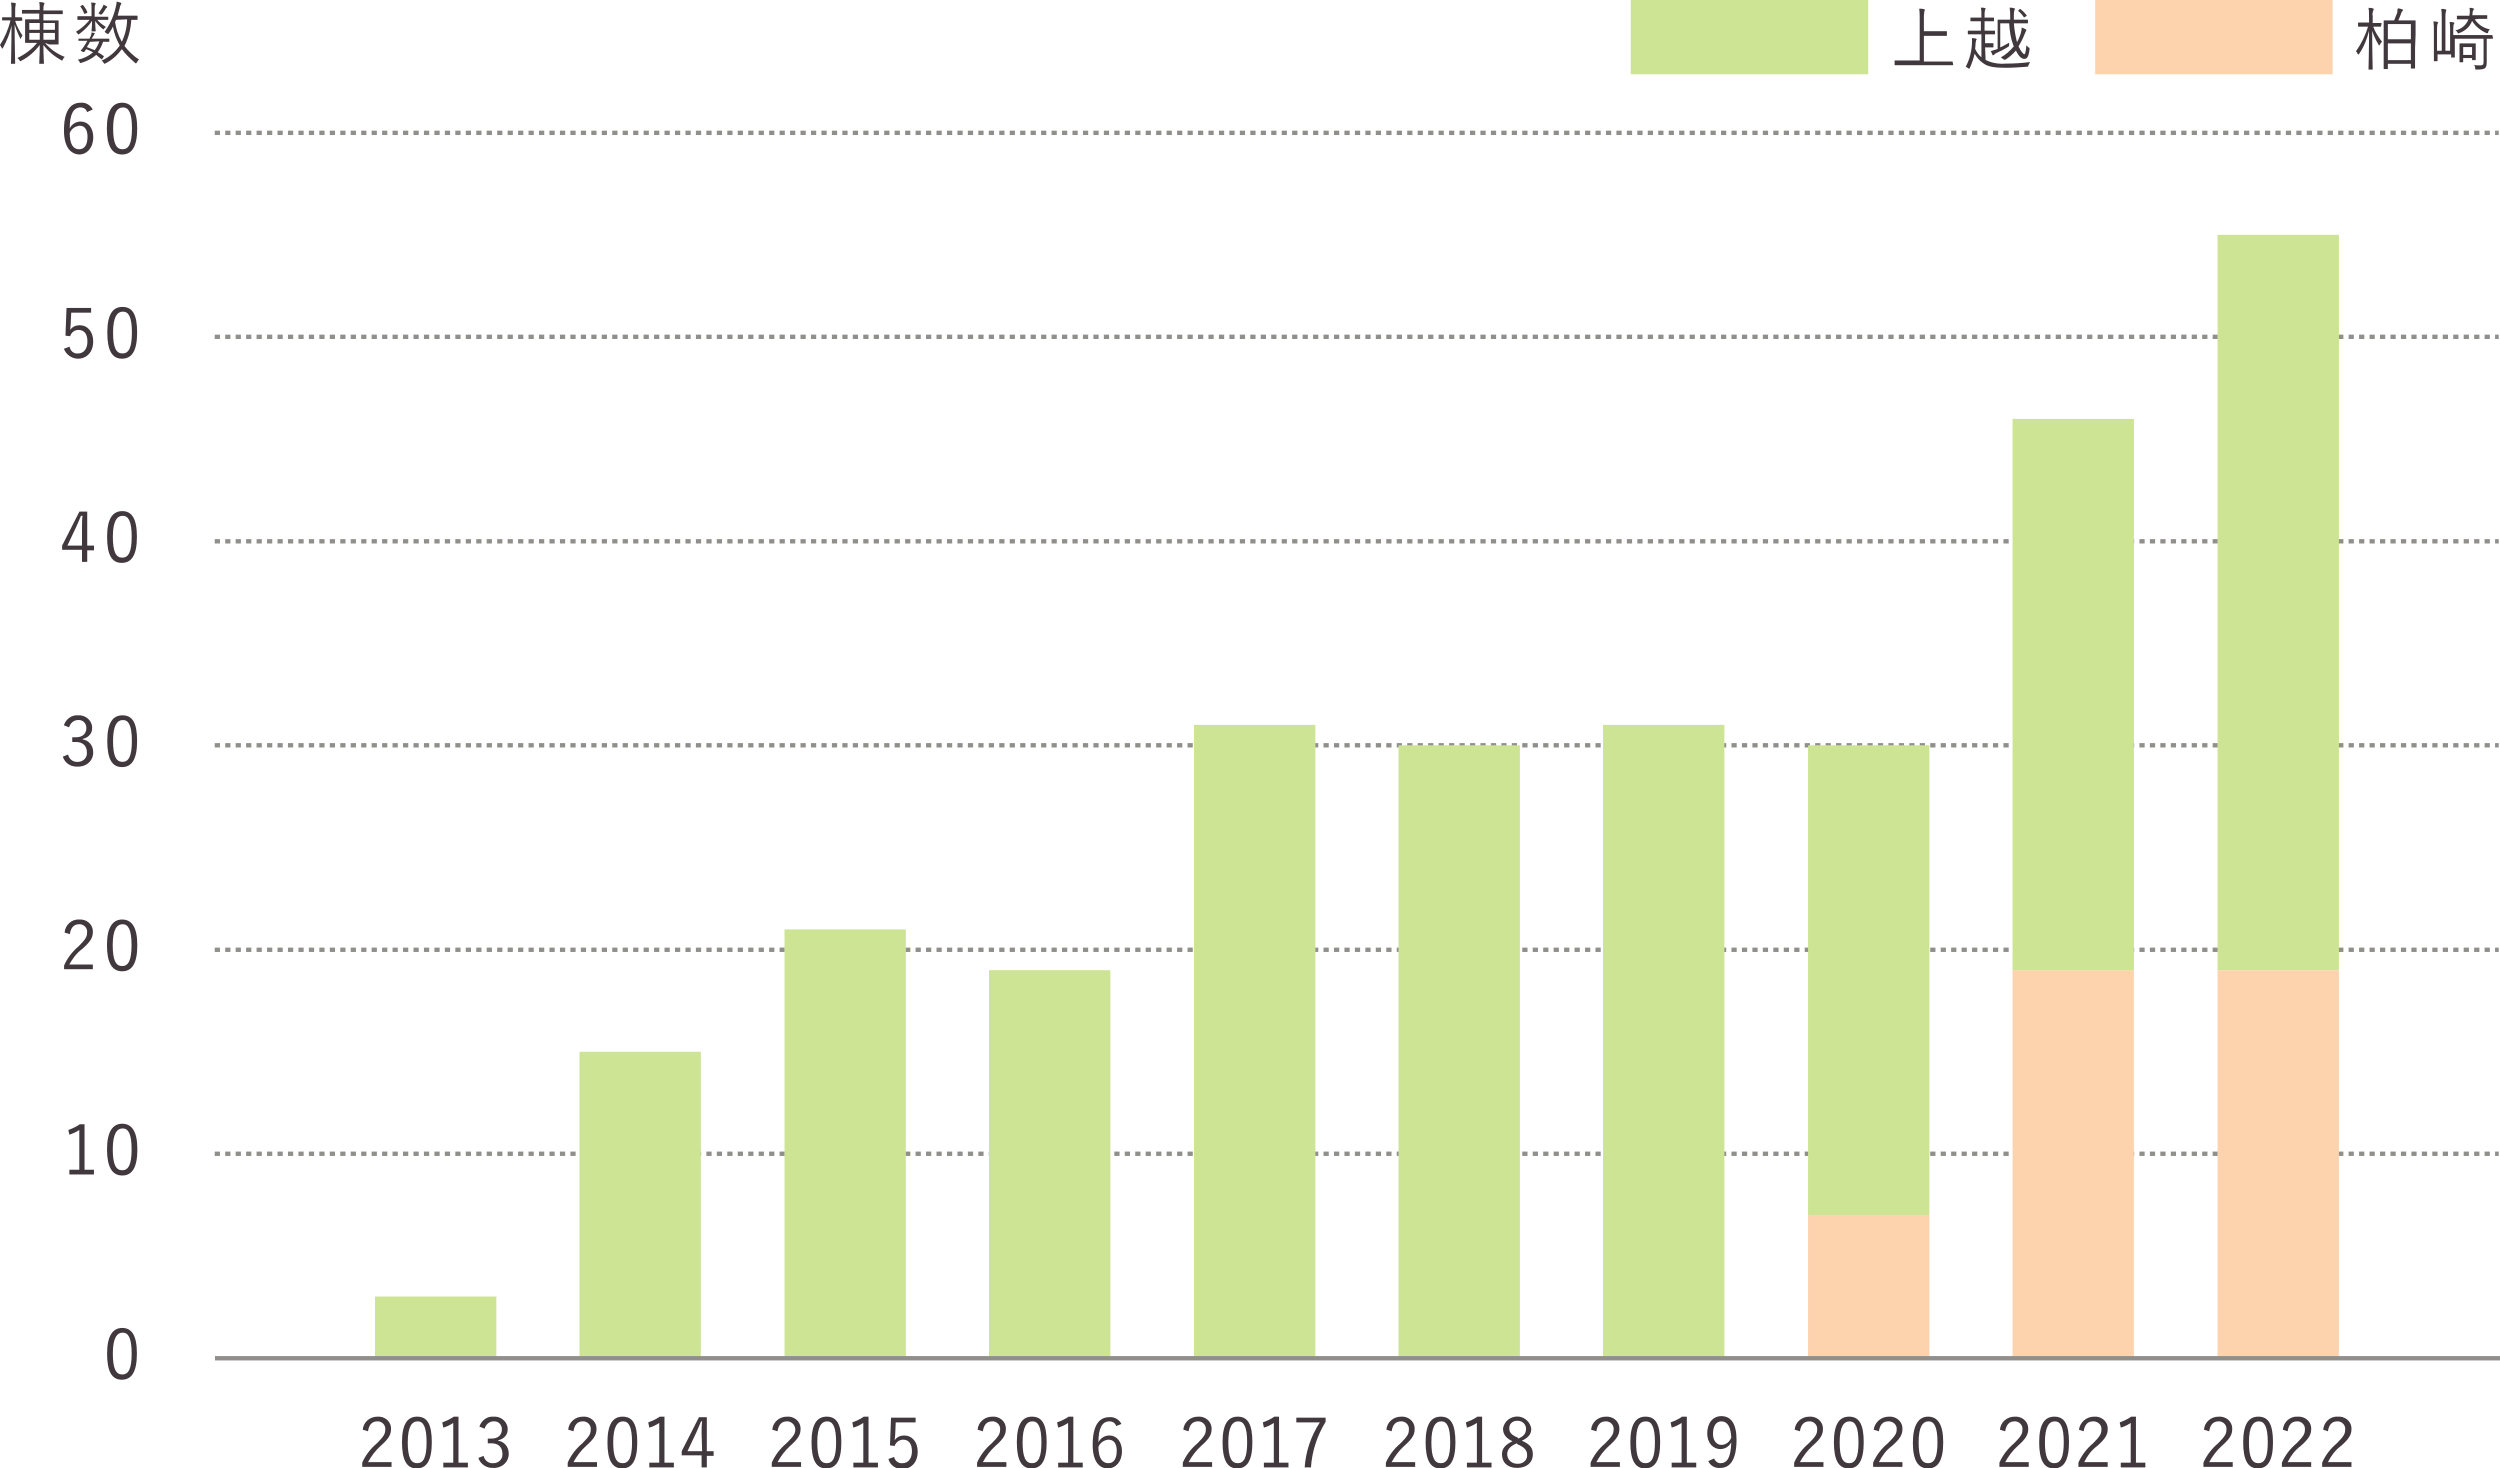 <?xml version="1.0" encoding="utf-8"?>
<!-- Generator: Adobe Illustrator 26.2.1, SVG Export Plug-In . SVG Version: 6.00 Build 0)  -->
<!DOCTYPE svg PUBLIC "-//W3C//DTD SVG 1.1//EN" "http://www.w3.org/Graphics/SVG/1.1/DTD/svg11.dtd">
<svg version="1.1" id="レイヤー_1" xmlns="http://www.w3.org/2000/svg" xmlns:xlink="http://www.w3.org/1999/xlink" x="0px"
	 y="0px" width="478px" height="280.7px" viewBox="0 0 478 280.7" style="enable-background:new 0 0 478 280.7;"
	 xml:space="preserve">
<g id="アートワーク_62" transform="translate(239 140.339)">
	<g id="グループ_286242" transform="translate(-239 -140.339)">
		<g id="グループ_286221" transform="translate(450.46 1.503)">
			<path id="パス_582024" style="fill:#41383D;" d="M4.8,3.5c0,0.1,0,0.1-0.1,0.1c-0.1,0-0.4,0-1.4,0c0.4,1.1,1,2,1.7,2.9
				C4.8,6.6,4.7,6.8,4.6,7C4.5,7.1,4.5,7.2,4.4,7.2S4.4,7.1,4.3,7C3.8,6.2,3.4,5.3,3.1,4.4c0,4,0.1,7.1,0.1,7.3c0,0.1,0,0.1-0.1,0.1
				H2.5c-0.1,0-0.1,0-0.1-0.1c0-0.2,0.1-3.4,0.1-7.3C2.1,6,1.5,7.5,0.6,8.8C0.6,8.9,0.5,8.9,0.5,8.9S0.4,8.9,0.3,8.8
				C0.3,8.6,0.1,8.4,0,8.3c1-1.4,1.8-3,2.3-4.7H2c-1.1,0-1.4,0-1.5,0s-0.1,0-0.1-0.1V2.9c0-0.1,0-0.1,0.1-0.1s0.4,0,1.5,0h0.5V1.6
				c0-0.5,0-1.1-0.1-1.6c0.3,0,0.6,0,0.8,0.1c0.1,0,0.2,0.1,0.2,0.1c0,0.1,0,0.2-0.1,0.3C3.2,0.8,3.1,1.2,3.2,1.6v1.3h0.1
				c1,0,1.4,0,1.5,0c0.1,0,0.1,0,0.1,0.1L4.8,3.5z M11.3,7.7c0,3.2,0,3.7,0,3.8s0,0.1-0.1,0.1h-0.6c-0.1,0-0.1,0-0.1-0.1v-0.8H6.1
				v0.9c0,0.1,0,0.1-0.1,0.1H5.4c-0.1,0-0.1,0-0.1-0.1c0-0.1,0-0.6,0-3.8V5.4c0-2.3,0-2.8,0-2.9s0-0.1,0.1-0.1s0.5,0,1.7,0h0.2
				c0.2-0.5,0.4-1,0.6-1.5C7.9,0.6,7.9,0.4,8,0.1c0.3,0,0.6,0.1,0.9,0.2C8.9,0.3,9,0.4,9,0.4c0,0.1-0.1,0.2-0.1,0.2
				C8.8,0.7,8.7,0.8,8.7,0.9C8.5,1.4,8.3,2,8.1,2.4h1.5c1.2,0,1.6,0,1.7,0s0.1,0,0.1,0.1s0,0.6,0,2.6L11.3,7.7z M10.5,3.1H6.1v2.9
				h4.4V3.1z M10.5,6.8H6.1v3.2h4.4V6.8z"/>
			<path id="パス_582025" style="fill:#41383D;" d="M26.2,5.8c0,0.1,0,0.1-0.1,0.1c-0.1,0-0.4,0-1.1,0v3c0,0.6,0,1.2,0,1.5
				c0,0.6-0.1,0.9-0.3,1.1s-0.6,0.3-1.6,0.3c-0.3,0-0.3,0-0.3-0.3c0-0.2-0.1-0.4-0.2-0.6c0.3,0.1,0.7,0.1,1.1,0.1
				c0.5,0,0.7-0.1,0.7-0.6V5.9h-5.5v1.7c0,1.2,0,1.8,0,1.8c0,0.1,0,0.1-0.1,0.1h-0.5c-0.1,0-0.1,0-0.1-0.1V8.9h-2.6v1.2
				c0,0.1,0,0.1-0.1,0.1h-0.5c-0.1,0-0.1,0-0.1-0.1c0-0.1,0-0.7,0-2V4.4c0-0.6,0-1.2-0.1-1.8c0.2,0,0.6,0,0.8,0.1
				c0.1,0,0.1,0.1,0.1,0.1c0,0.1,0,0.2-0.1,0.2c-0.1,0.4-0.1,0.8-0.1,1.3v3.9h0.9V2c0-0.6,0-1.2-0.1-1.8c0.3,0,0.6,0,0.8,0.1
				c0.1,0,0.2,0.1,0.2,0.1s-0.1,0.2-0.1,0.3c-0.1,0.4-0.1,0.8-0.1,1.3v6.2H18V4.4c0-0.6,0-1.2-0.1-1.7c0.3,0,0.5,0,0.8,0.1
				c0.1,0,0.1,0,0.1,0.1c0,0.1,0,0.2-0.1,0.2c-0.1,0.4-0.1,0.9-0.1,1.3v0.8h5.6c1.3,0,1.7,0,1.8,0c0.1,0,0.1,0,0.1,0.1L26.2,5.8z
				 M22.7,2.2c0.7,1,1.7,1.7,2.9,1.9c-0.1,0.1-0.3,0.3-0.3,0.5c-0.1,0.3-0.1,0.3-0.4,0.2c-1.1-0.5-2.1-1.3-2.7-2.3
				c-0.4,1.1-1.3,1.9-2.4,2.3c-0.1,0-0.1,0.1-0.2,0.1c-0.1,0-0.1-0.1-0.2-0.2c-0.1-0.2-0.2-0.3-0.4-0.4c1.1-0.2,2.1-1,2.5-2.1h-0.5
				c-1.2,0-1.6,0-1.6,0c-0.1,0-0.1,0-0.1-0.1V1.6c0-0.1,0-0.1,0.1-0.1c0.1,0,0.4,0,1.6,0h0.7l0-0.2c0.1-0.4,0.1-0.9,0-1.3
				c0.3,0,0.5,0,0.7,0.1c0.1,0,0.2,0.1,0.2,0.1c0,0.1,0,0.1-0.1,0.1c-0.1,0.2-0.2,0.4-0.2,0.6c0,0.2,0,0.4-0.1,0.5h1.2
				c1.2,0,1.6,0,1.6,0c0.1,0,0.1,0,0.1,0.1v0.5c0,0.1,0,0.1-0.1,0.1c-0.1,0-0.5,0-1.6,0L22.7,2.2z M22.9,8.4c0,1.3,0,1.5,0,1.5
				s0,0.1-0.1,0.1h-0.5c-0.1,0-0.1,0-0.1-0.1V9.6h-1.7v0.7c0,0.1,0,0.1-0.1,0.1h-0.5c-0.1,0-0.1,0-0.1-0.1s0-0.3,0-1.7V7.9
				c0-0.6,0-0.9,0-1s0-0.1,0.1-0.1c0.1,0,0.3,0,1,0h0.9c0.7,0,1,0,1,0c0.1,0,0.1,0,0.1,0.1c0,0.1,0,0.3,0,0.8L22.9,8.4z M22.2,7.5
				h-1.7V9h1.7L22.2,7.5z"/>
		</g>
		<rect id="長方形_38348" x="400.6" style="fill:#FDD3AE;" width="45.4" height="14.2"/>
		<g id="グループ_286222" transform="translate(362.248 1.463)">
			<path id="パス_582026" style="fill:#41383D;" d="M11.2,10.9c0,0.1,0,0.1-0.1,0.1c-0.1,0-0.5,0-1.7,0H1.8c-1.2,0-1.7,0-1.7,0
				C0,11,0,11,0,10.9v-0.7c0-0.1,0-0.1,0.1-0.1c0.1,0,0.5,0,1.7,0h3v-8c0-0.6,0-1.3-0.1-1.9c0.3,0,0.7,0,0.9,0.1
				c0.1,0,0.2,0.1,0.2,0.1c0,0.1,0,0.2-0.1,0.2C5.6,1.2,5.6,1.6,5.6,2v2.5h2.6c1.2,0,1.7,0,1.7,0c0.1,0,0.1,0,0.1,0.1v0.7
				c0,0.1,0,0.1-0.1,0.1c-0.1,0-0.5,0-1.7,0H5.6v4.9h3.7c1.2,0,1.7,0,1.7,0c0.1,0,0.1,0,0.1,0.1L11.2,10.9z"/>
			<path id="パス_582027" style="fill:#41383D;" d="M17.4,10c1.2,0.6,2.5,0.8,3.8,0.7c1.6,0,3.2-0.1,4.7-0.3c-0.1,0.2-0.2,0.4-0.3,0.6
				c-0.1,0.3-0.1,0.3-0.3,0.3c-1.4,0.1-2.7,0.2-4.1,0.2c-2.1,0-3.4-0.2-4.3-0.9c-0.7-0.5-1.2-1.1-1.6-1.8c-0.2,0.9-0.5,1.8-0.9,2.7
				c-0.1,0.1-0.1,0.2-0.1,0.2s-0.1,0-0.2-0.1c-0.1-0.1-0.3-0.2-0.5-0.3c0.8-1.5,1.2-3.2,1.2-4.9c0-0.2,0-0.4,0-0.6
				c0.2,0,0.5,0.1,0.7,0.1C15.7,6,15.7,6,15.7,6c0,0.1,0,0.1-0.1,0.2c0,0.1-0.1,0.3-0.1,0.5c0,0.4-0.1,0.8-0.1,1.2
				c0.3,0.6,0.7,1.2,1.2,1.6V5.1h-1c-1.1,0-1.5,0-1.5,0S14,5.1,14,5V4.5c0-0.1,0-0.1,0.1-0.1s0.4,0,1.5,0h0.9V2.6H16
				c-1,0-1.3,0-1.4,0c-0.1,0-0.1,0-0.1-0.1V2c0-0.1,0-0.1,0.1-0.1c0.1,0,0.4,0,1.4,0h0.6V1.6c0-0.5,0-1.1-0.1-1.6
				c0.3,0,0.6,0,0.8,0.1c0.1,0,0.1,0,0.1,0.1c0,0.1,0,0.1-0.1,0.2c-0.1,0.4-0.1,0.8-0.1,1.2v0.3h0.3c1,0,1.3,0,1.4,0
				c0.1,0,0.1,0,0.1,0.1v0.5c0,0.1,0,0.1-0.1,0.1c-0.1,0-0.4,0-1.4,0h-0.3v1.8h0.4c1.1,0,1.5,0,1.5,0c0.1,0,0.1,0,0.1,0.1V5
				c0,0.1,0,0.1-0.1,0.1c-0.1,0-0.4,0-1.5,0h-0.3v1.7h0.8c0.5,0,0.7,0,0.7,0c0.1,0,0.1,0,0.1,0.1v0.6c0,0.1,0,0.1-0.1,0.1
				c-0.1,0-0.2,0-0.7,0h-0.8L17.4,10z M22.8,3c0.1,1.2,0.3,2.4,0.6,3.6c0.3-0.5,0.5-1,0.7-1.6c0.1-0.4,0.2-0.8,0.2-1.2
				C24.6,3.9,24.8,4,25,4.1c0.1,0.1,0.2,0.1,0.2,0.2c0,0.1-0.1,0.1-0.1,0.2c-0.1,0.2-0.2,0.5-0.3,0.7c-0.3,0.8-0.7,1.5-1.1,2.2
				c0.4,0.9,0.9,1.5,1.1,1.5c0.2,0,0.3-0.6,0.4-1.7c0.1,0.1,0.3,0.3,0.4,0.4c0.2,0.1,0.2,0.1,0.2,0.4c-0.2,1.5-0.5,1.8-1,1.8
				c-0.5,0-1.1-0.5-1.6-1.6c-0.6,0.7-1.3,1.3-2.1,1.8C21,9.9,21,9.9,20.9,9.9s-0.1,0-0.2-0.1c-0.1-0.1-0.2-0.2-0.4-0.3
				c1-0.5,1.8-1.3,2.5-2.1l-0.1-0.2c-0.5-1.3-0.7-2.7-0.8-4.2h-1.7v4.6c0.5-0.2,1.1-0.6,1.7-0.9c0,0.1,0,0.3,0,0.4
				c0,0.2,0,0.3-0.2,0.4c-0.8,0.5-1.6,0.9-2.5,1.3C19.3,8.8,19.2,8.9,19,9c-0.1,0.1-0.1,0.1-0.2,0.1s-0.1,0-0.1-0.1
				c-0.1-0.2-0.2-0.5-0.3-0.7c0.3-0.1,0.7-0.2,1-0.3c0.1,0,0.2-0.1,0.3-0.1v-4c0-1,0-1.4,0-1.5c0-0.1,0-0.1,0.1-0.1s0.5,0,1.6,0h0.7
				V1.6c0-0.5,0-1-0.1-1.6c0.3,0,0.5,0,0.8,0.1c0.1,0,0.2,0.1,0.2,0.1c0,0.1,0,0.2-0.1,0.3c-0.1,0.4-0.1,0.8-0.1,1.2v0.6h1
				c1.2,0,1.5,0,1.6,0c0.1,0,0.1,0,0.1,0.1v0.5c0,0.1,0,0.1-0.1,0.1c-0.1,0-0.4,0-1.6,0L22.8,3z M23.9,0.3c0.1-0.1,0.1-0.1,0.2,0
				c0.4,0.3,0.8,0.7,1.1,1.1c0.1,0.1,0.1,0.1,0,0.2l-0.3,0.2c-0.1,0.1-0.1,0.1-0.2,0c-0.3-0.4-0.6-0.8-1-1.1c-0.1-0.1-0.1-0.1,0-0.2
				L23.9,0.3z"/>
		</g>
		<rect id="長方形_38349" x="311.8" style="fill:#CCE494;" width="45.4" height="14.2"/>
		<g id="グループ_286223" transform="translate(69.262 270.863)">
			<path id="パス_582028" style="fill:#41383D;" d="M0.1,2.5C0.2,1.1,1.4,0,2.9,0c1.3-0.1,2.5,0.8,2.6,2.1c0,0.1,0,0.2,0,0.3
				c0,1-0.4,1.8-2,3.2C2.5,6.5,1.7,7.6,1.1,8.7h4.5v0.9H0V8.8c0.6-1.4,1.6-2.7,2.8-3.7c1.3-1.3,1.6-1.8,1.6-2.6
				C4.5,1.7,3.9,1,3.1,0.9c-0.1,0-0.1,0-0.2,0c-1,0-1.6,0.6-1.8,1.9L0.1,2.5z"/>
			<path id="パス_582029" style="fill:#41383D;" d="M13.3,4.9c0,3.5-1,5-2.9,5S7.6,8.3,7.6,4.9S8.6,0,10.5,0S13.3,1.4,13.3,4.9z M8.7,4.9
				c0,2.9,0.6,4,1.8,4s1.8-1.1,1.8-4s-0.6-4-1.7-4S8.7,1.9,8.7,4.9L8.7,4.9z"/>
			<path id="パス_582030" style="fill:#41383D;" d="M18.4,8.8h1.8v0.9h-4.7V8.8h1.9V1.2c-0.6,0.4-1.2,0.7-1.9,0.9l-0.2-1
				c0.8-0.3,1.5-0.6,2.2-1.1h0.9L18.4,8.8z"/>
			<path id="パス_582031" style="fill:#41383D;" d="M22.4,1.9c0.4-1.2,1.5-2,2.7-1.9c1.3-0.1,2.5,0.8,2.7,2.1c0,0.1,0,0.1,0,0.2
				c0.1,1.1-0.7,2-1.8,2.2v0.1C27.2,4.8,28,5.8,28,7c0.1,1.5-1.1,2.7-2.6,2.8c-0.1,0-0.2,0-0.3,0c-1.3,0.1-2.5-0.7-2.9-1.9l1-0.4
				c0.2,0.9,1,1.5,1.9,1.4c0.9,0,1.7-0.7,1.7-1.6c0-0.1,0-0.2,0-0.2c0-1.2-0.7-2-2.1-2H24V4.2h0.7c1.3,0,2-0.7,2-1.8
				c0-0.8-0.6-1.5-1.4-1.5c-0.1,0-0.1,0-0.2,0c-0.8,0-1.5,0.6-1.7,1.4L22.4,1.9z"/>
		</g>
		<g id="グループ_286224" transform="translate(108.546 270.863)">
			<path id="パス_582032" style="fill:#41383D;" d="M0.1,2.5C0.2,1.1,1.4,0,2.9,0c1.3-0.1,2.5,0.8,2.6,2.1c0,0.1,0,0.2,0,0.3
				c0,1-0.4,1.8-2,3.2C2.5,6.5,1.7,7.6,1.1,8.7h4.5v0.9H0V8.8c0.6-1.4,1.6-2.7,2.8-3.7c1.3-1.3,1.6-1.8,1.6-2.6
				C4.5,1.7,3.9,1,3.1,0.9c-0.1,0-0.1,0-0.2,0c-1,0-1.6,0.6-1.8,1.9L0.1,2.5z"/>
			<path id="パス_582033" style="fill:#41383D;" d="M13.3,4.9c0,3.5-1,5-2.9,5S7.6,8.3,7.6,4.9S8.6,0,10.5,0S13.3,1.4,13.3,4.9z M8.7,4.9
				c0,2.9,0.6,4,1.8,4s1.8-1.1,1.8-4s-0.6-4-1.7-4S8.7,1.9,8.7,4.9z"/>
			<path id="パス_582034" style="fill:#41383D;" d="M18.5,8.8h1.8v0.9h-4.7V8.8h1.9V1.2c-0.6,0.4-1.2,0.7-1.9,0.9l-0.2-1
				c0.8-0.3,1.5-0.6,2.2-1.1h0.9L18.5,8.8z"/>
			<path id="パス_582035" style="fill:#41383D;" d="M26.6,6.6h1.3v0.9h-1.3v2.2h-1V7.4h-3.8V6.6l3.3-6.5h1.5V6.6z M25.6,3.2
				c0-0.8,0-1.5,0.1-2.3h-0.2c-0.3,0.7-0.6,1.4-0.9,2.1l-1.7,3.6h2.8L25.6,3.2z"/>
		</g>
		<g id="グループ_286225" transform="translate(147.564 270.863)">
			<path id="パス_582036" style="fill:#41383D;" d="M0.1,2.5C0.2,1.1,1.4,0,2.9,0c1.3-0.1,2.5,0.8,2.6,2.1c0,0.1,0,0.2,0,0.3
				c0,1-0.4,1.8-2,3.2C2.5,6.5,1.7,7.6,1.1,8.7h4.5v0.9H0V8.8c0.6-1.4,1.6-2.7,2.8-3.7c1.3-1.3,1.7-1.8,1.7-2.6
				C4.5,1.7,3.9,1,3.1,0.9c-0.1,0-0.1,0-0.2,0c-1,0-1.6,0.6-1.8,1.9L0.1,2.5z"/>
			<path id="パス_582037" style="fill:#41383D;" d="M13.3,4.9c0,3.5-1,5-2.9,5S7.6,8.3,7.6,4.9S8.6,0,10.5,0S13.3,1.4,13.3,4.9z M8.7,4.9
				c0,2.9,0.6,4,1.8,4s1.8-1.1,1.8-4s-0.6-4-1.7-4S8.7,1.9,8.7,4.9z"/>
			<path id="パス_582038" style="fill:#41383D;" d="M18.5,8.8h1.8v0.9h-4.7V8.8h1.9V1.2c-0.6,0.4-1.2,0.7-1.9,0.9l-0.2-1
				c0.8-0.3,1.5-0.6,2.2-1.1h0.9V8.8z"/>
			<path id="パス_582039" style="fill:#41383D;" d="M27.5,1.1h-3.8l-0.1,2.3c0,0.3-0.1,0.8-0.1,1.1c0.4-0.6,1.1-0.9,1.8-0.9
				c1.5,0,2.6,1.2,2.6,3.1c0,2.1-1.3,3.3-2.9,3.3c-1.2,0.1-2.4-0.7-2.7-1.9l1.1-0.4C23.5,8.4,24.2,9,25,8.9c1.1,0,1.8-0.9,1.8-2.3
				c0-1.4-0.6-2.2-1.7-2.2c-0.7,0-1.4,0.5-1.6,1.2l-0.9-0.1l0.2-5.3h4.7L27.5,1.1z"/>
		</g>
		<g id="グループ_286226" transform="translate(186.82 270.863)">
			<path id="パス_582040" style="fill:#41383D;" d="M0.1,2.5C0.2,1.1,1.4,0,2.9,0c1.3-0.1,2.5,0.8,2.6,2.1c0,0.1,0,0.2,0,0.3
				c0,1-0.4,1.8-2,3.2C2.5,6.5,1.7,7.6,1.1,8.7h4.5v0.9H0V8.8c0.6-1.4,1.6-2.7,2.8-3.7c1.3-1.3,1.6-1.8,1.6-2.6
				C4.5,1.7,3.9,1,3.1,0.9c-0.1,0-0.1,0-0.2,0c-1,0-1.6,0.6-1.8,1.9L0.1,2.5z"/>
			<path id="パス_582041" style="fill:#41383D;" d="M13.3,4.9c0,3.5-1,5-2.9,5S7.6,8.3,7.6,4.9S8.6,0,10.5,0S13.3,1.4,13.3,4.9z M8.7,4.9
				c0,2.9,0.6,4,1.8,4s1.8-1.1,1.8-4s-0.6-4-1.7-4S8.7,1.9,8.7,4.9z"/>
			<path id="パス_582042" style="fill:#41383D;" d="M18.4,8.8h1.8v0.9h-4.7V8.8h1.9V1.2c-0.6,0.4-1.2,0.7-1.9,0.9l-0.2-1
				c0.8-0.3,1.5-0.6,2.2-1.1h0.9L18.4,8.8z"/>
			<path id="パス_582043" style="fill:#41383D;" d="M26.6,1.8c-0.2-0.6-0.7-0.9-1.3-0.9c-1.4,0-2.1,1.3-2.1,4c0.4-0.8,1.2-1.3,2.1-1.3
				c1.4,0,2.4,1.2,2.4,3c0,2-1.2,3.3-2.7,3.3c-1.7,0-2.9-1.4-2.9-4.5c0-3.7,1.2-5.3,3.2-5.3c1-0.1,1.9,0.5,2.3,1.3L26.6,1.8z
				 M25.1,8.9c1,0,1.6-0.8,1.6-2.4c0-1.4-0.6-2.1-1.6-2.1c-0.9,0.1-1.6,0.6-1.9,1.4C23.2,8,24,8.9,25.1,8.9z"/>
		</g>
		<g id="グループ_286227" transform="translate(226.154 270.863)">
			<path id="パス_582044" style="fill:#41383D;" d="M0.1,2.5C0.2,1.1,1.4,0,2.9,0c1.3-0.1,2.5,0.8,2.6,2.1c0,0.1,0,0.2,0,0.3
				c0,1-0.4,1.8-2,3.2C2.5,6.5,1.7,7.6,1.1,8.7h4.5v0.9H0V8.8c0.6-1.4,1.6-2.7,2.8-3.7c1.3-1.3,1.6-1.8,1.6-2.6
				C4.5,1.7,3.9,1,3.1,0.9c-0.1,0-0.1,0-0.2,0c-1,0-1.6,0.6-1.8,1.9L0.1,2.5z"/>
			<path id="パス_582045" style="fill:#41383D;" d="M13.3,4.9c0,3.5-1,5-2.9,5S7.6,8.3,7.6,4.9S8.6,0,10.5,0S13.3,1.4,13.3,4.9z M8.7,4.9
				c0,2.9,0.6,4,1.8,4s1.8-1.1,1.8-4s-0.6-4-1.7-4S8.7,1.9,8.7,4.9z"/>
			<path id="パス_582046" style="fill:#41383D;" d="M18.4,8.8h1.8v0.9h-4.7V8.8h1.9V1.2c-0.6,0.4-1.2,0.7-1.9,0.9l-0.2-1
				c0.8-0.3,1.5-0.6,2.2-1.1h0.9L18.4,8.8z"/>
			<path id="パス_582047" style="fill:#41383D;" d="M27.3,1c-1.6,2.6-2.6,5.6-2.8,8.7h-1.2c0.2-3,1.2-6,2.9-8.6h-4.5V0.2h5.6L27.3,1z"/>
		</g>
		<g id="グループ_286228" transform="translate(264.979 270.863)">
			<path id="パス_582048" style="fill:#41383D;" d="M0.1,2.5C0.2,1.1,1.4,0,2.9,0c1.3-0.1,2.5,0.8,2.6,2.1c0,0.1,0,0.2,0,0.3
				c0,1-0.4,1.8-2,3.2C2.5,6.5,1.7,7.6,1.1,8.7h4.5v0.9H0V8.8c0.6-1.4,1.6-2.7,2.8-3.7c1.3-1.3,1.6-1.8,1.6-2.6
				C4.5,1.7,3.9,1,3.1,0.9c-0.1,0-0.1,0-0.2,0c-1,0-1.6,0.6-1.8,1.9L0.1,2.5z"/>
			<path id="パス_582049" style="fill:#41383D;" d="M13.3,4.9c0,3.5-1,5-2.9,5S7.6,8.3,7.6,4.9S8.6,0,10.5,0S13.3,1.4,13.3,4.9z M8.7,4.9
				c0,2.9,0.6,4,1.8,4s1.8-1.1,1.8-4s-0.6-4-1.7-4S8.7,1.9,8.7,4.9L8.7,4.9z"/>
			<path id="パス_582050" style="fill:#41383D;" d="M18.4,8.8h1.8v0.9h-4.7V8.8h1.9V1.2c-0.6,0.4-1.2,0.7-1.9,0.9l-0.2-1
				c0.8-0.3,1.5-0.6,2.2-1.1h0.9L18.4,8.8z"/>
			<path id="パス_582051" style="fill:#41383D;" d="M28.1,7.2c0,1.6-1.2,2.6-3,2.6s-2.9-1-2.9-2.6c0-1.1,0.6-1.8,2-2.5
				c-1.3-0.6-1.8-1.4-1.8-2.4c0.2-1.5,1.6-2.5,3.1-2.3c1.2,0.2,2.1,1.1,2.3,2.3c0,1-0.5,1.7-1.8,2.3C27.6,5.3,28.1,6,28.1,7.2z
				 M25,5.1c-1.3,0.6-1.8,1.2-1.8,2.1c0,0.9,0.7,1.7,1.7,1.8c0.1,0,0.2,0,0.2,0c0.9,0.1,1.8-0.5,1.9-1.4c0-0.1,0-0.2,0-0.3
				c0-0.8-0.4-1.4-1.8-2L25,5.1z M25.3,4.2c1.2-0.5,1.5-1.1,1.5-1.9c0-0.8-0.7-1.5-1.5-1.5c0,0-0.1,0-0.1,0
				c-0.8-0.1-1.6,0.5-1.6,1.3c0,0.1,0,0.1,0,0.2c0,0.7,0.4,1.2,1.6,1.7L25.3,4.2z"/>
		</g>
		<g id="グループ_286229" transform="translate(304.123 270.863)">
			<path id="パス_582052" style="fill:#41383D;" d="M0.1,2.5C0.2,1.1,1.4,0,2.9,0c1.3-0.1,2.5,0.8,2.6,2.1c0,0.1,0,0.2,0,0.3
				c0,1-0.4,1.8-2,3.2C2.5,6.5,1.7,7.6,1.1,8.7h4.5v0.9H0V8.8c0.6-1.4,1.6-2.7,2.8-3.7c1.3-1.3,1.6-1.8,1.6-2.6
				C4.5,1.7,3.9,1,3.1,0.9c-0.1,0-0.1,0-0.2,0c-1,0-1.6,0.6-1.8,1.9L0.1,2.5z"/>
			<path id="パス_582053" style="fill:#41383D;" d="M13.3,4.9c0,3.5-1,5-2.9,5S7.6,8.3,7.6,4.9S8.6,0,10.5,0S13.3,1.4,13.3,4.9z M8.7,4.9
				c0,2.9,0.6,4,1.8,4s1.8-1.1,1.8-4s-0.6-4-1.7-4C9.3,0.9,8.7,1.9,8.7,4.9z"/>
			<path id="パス_582054" style="fill:#41383D;" d="M18.4,8.8h1.8v0.9h-4.7V8.8h1.9V1.2c-0.6,0.4-1.2,0.7-1.9,0.9l-0.2-1
				c0.8-0.3,1.5-0.6,2.2-1.1h0.9L18.4,8.8z"/>
			<path id="パス_582055" style="fill:#41383D;" d="M23.6,8c0.2,0.5,0.7,0.9,1.2,0.9c1.3,0,2-1,2.1-4c-0.4,0.8-1.2,1.3-2.1,1.3
				c-1.4,0-2.5-1.2-2.5-3c0-2,1.1-3.3,2.7-3.3c1.8,0,2.9,1.4,2.9,4.5c0,3.8-1.2,5.4-3.1,5.4c-1,0.1-1.9-0.4-2.3-1.3L23.6,8z M25,0.9
				c-1,0-1.6,0.9-1.6,2.4c0,1.3,0.7,2.1,1.6,2.1c0.9,0,1.6-0.6,1.9-1.4C26.8,2,26.2,0.9,25,0.9z"/>
		</g>
		<g id="グループ_286230" transform="translate(343.043 270.863)">
			<path id="パス_582056" style="fill:#41383D;" d="M0.1,2.5C0.2,1.1,1.4,0,2.9,0c1.3-0.1,2.5,0.8,2.6,2.1c0,0.1,0,0.2,0,0.3
				c0,1-0.4,1.8-2,3.2C2.5,6.5,1.7,7.6,1.1,8.7h4.5v0.9H0V8.8c0.6-1.4,1.6-2.7,2.8-3.7c1.3-1.3,1.6-1.8,1.6-2.6
				C4.5,1.7,3.9,1,3.1,0.9c-0.1,0-0.1,0-0.2,0c-1,0-1.6,0.6-1.8,1.9L0.1,2.5z"/>
			<path id="パス_582057" style="fill:#41383D;" d="M13.3,4.9c0,3.5-1,5-2.9,5S7.6,8.3,7.6,4.9S8.6,0,10.5,0S13.3,1.4,13.3,4.9z M8.7,4.9
				c0,2.9,0.6,4,1.8,4s1.8-1.1,1.8-4s-0.6-4-1.7-4S8.7,1.9,8.7,4.9L8.7,4.9z"/>
			<path id="パス_582058" style="fill:#41383D;" d="M15.2,2.5C15.4,1.1,16.6,0,18.1,0c1.3-0.1,2.5,0.8,2.6,2.1c0,0.1,0,0.2,0,0.3
				c0,1-0.4,1.8-2,3.2c-1.1,0.8-1.9,1.9-2.5,3.1h4.5v0.9h-5.6V8.8c0.6-1.4,1.6-2.7,2.8-3.7c1.3-1.3,1.7-1.8,1.7-2.6
				c0.1-0.8-0.5-1.5-1.4-1.6c-0.1,0-0.1,0-0.2,0c-1,0-1.6,0.6-1.8,1.9L15.2,2.5z"/>
			<path id="パス_582059" style="fill:#41383D;" d="M28.5,4.9c0,3.5-1,5-2.9,5s-2.9-1.5-2.9-4.9S23.8,0,25.6,0S28.5,1.4,28.5,4.9z
				 M23.8,4.9c0,2.9,0.6,4,1.8,4s1.8-1.1,1.8-4s-0.6-4-1.7-4S23.8,1.9,23.8,4.9z"/>
		</g>
		<g id="グループ_286231" transform="translate(382.291 270.863)">
			<path id="パス_582060" style="fill:#41383D;" d="M0.1,2.5C0.2,1.1,1.4,0,2.9,0c1.3-0.1,2.5,0.8,2.6,2.1c0,0.1,0,0.2,0,0.3
				c0,1-0.4,1.8-2,3.2C2.5,6.5,1.7,7.6,1.1,8.7h4.5v0.9H0V8.8c0.6-1.4,1.6-2.7,2.8-3.7c1.3-1.3,1.6-1.8,1.6-2.6
				C4.5,1.7,3.9,1,3.1,0.9c-0.1,0-0.1,0-0.2,0c-1,0-1.6,0.6-1.8,1.9L0.1,2.5z"/>
			<path id="パス_582061" style="fill:#41383D;" d="M13.3,4.9c0,3.5-1,5-2.9,5S7.6,8.3,7.6,4.9S8.6,0,10.5,0S13.3,1.4,13.3,4.9z M8.7,4.9
				c0,2.9,0.6,4,1.8,4s1.8-1.1,1.8-4s-0.6-4-1.7-4S8.7,1.9,8.7,4.9L8.7,4.9z"/>
			<path id="パス_582062" style="fill:#41383D;" d="M15.2,2.5C15.4,1.1,16.6,0,18.1,0c1.3-0.1,2.5,0.8,2.6,2.1c0,0.1,0,0.2,0,0.3
				c0,1-0.4,1.8-2,3.2c-1.1,0.8-1.9,1.9-2.5,3.1h4.5v0.9h-5.6V8.8c0.6-1.4,1.6-2.7,2.8-3.7c1.3-1.3,1.6-1.8,1.6-2.6
				c0.1-0.8-0.5-1.5-1.4-1.6c-0.1,0-0.1,0-0.2,0c-1,0-1.6,0.6-1.8,1.9L15.2,2.5z"/>
			<path id="パス_582063" style="fill:#41383D;" d="M26.1,8.8h1.8v0.9h-4.7V8.8h1.9V1.2c-0.6,0.4-1.2,0.7-1.9,0.9l-0.2-1
				c0.8-0.3,1.5-0.6,2.2-1.1h0.9L26.1,8.8z"/>
		</g>
		<g id="グループ_286232" transform="translate(421.297 270.863)">
			<path id="パス_582064" style="fill:#41383D;" d="M0.1,2.5C0.2,1.1,1.4,0,2.9,0c1.3-0.1,2.5,0.8,2.6,2.1c0,0.1,0,0.2,0,0.3
				c0,1-0.4,1.8-2,3.2C2.5,6.5,1.7,7.6,1.1,8.7h4.5v0.9H0V8.8c0.6-1.4,1.6-2.7,2.8-3.7c1.3-1.3,1.6-1.8,1.6-2.6
				C4.5,1.7,3.9,1,3.1,0.9c-0.1,0-0.1,0-0.2,0c-1,0-1.6,0.6-1.8,1.9L0.1,2.5z"/>
			<path id="パス_582065" style="fill:#41383D;" d="M13.3,4.9c0,3.5-1,5-2.9,5S7.6,8.3,7.6,4.9S8.6,0,10.5,0S13.3,1.4,13.3,4.9z M8.7,4.9
				c0,2.9,0.6,4,1.8,4s1.8-1.1,1.8-4s-0.6-4-1.7-4S8.7,1.9,8.7,4.9z"/>
			<path id="パス_582066" style="fill:#41383D;" d="M15.2,2.5c0.1-1.5,1.4-2.6,2.8-2.5c1.3-0.1,2.5,0.8,2.6,2.1c0,0.1,0,0.2,0,0.3
				c0,1-0.4,1.8-2,3.2c-1.1,0.8-1.9,1.9-2.5,3.1h4.5v0.9h-5.6V8.8c0.6-1.4,1.6-2.7,2.8-3.7c1.3-1.3,1.6-1.8,1.6-2.6
				c0.1-0.8-0.5-1.5-1.3-1.6c-0.1,0-0.1,0-0.2,0c-1,0-1.6,0.6-1.8,1.9L15.2,2.5z"/>
			<path id="パス_582067" style="fill:#41383D;" d="M22.9,2.5C23,1.1,24.2-0.1,25.7,0c1.3-0.1,2.5,0.8,2.6,2.1c0,0.1,0,0.2,0,0.3
				c0,1-0.4,1.8-2,3.2c-1.1,0.8-1.9,1.9-2.5,3.1h4.5v0.9h-5.6V8.8c0.6-1.4,1.6-2.7,2.8-3.7c1.3-1.3,1.6-1.8,1.6-2.6
				c0.1-0.8-0.5-1.5-1.3-1.6c-0.1,0-0.1,0-0.2,0c-1,0-1.6,0.6-1.8,1.9L22.9,2.5z"/>
		</g>
		<path id="パス_582068" style="fill:none;stroke:#2E2C2B;stroke-width:0.35;stroke-miterlimit:10;" d="M478,259.7"/>
		<path id="パス_582069" style="fill:none;stroke:#2E2C2B;stroke-width:0.35;stroke-miterlimit:10;" d="M41.1,259.7"/>
		<g id="グループ_286233" transform="translate(20.475 253.902)">
			<path id="パス_582070" style="fill:#41383D;" d="M5.7,4.9c0,3.5-1,5-2.9,5S0,8.3,0,4.9S1.1,0,2.9,0S5.7,1.4,5.7,4.9z M1.1,4.9
				c0,2.9,0.6,4,1.8,4s1.8-1.1,1.8-4s-0.6-4-1.7-4S1.1,1.9,1.1,4.9L1.1,4.9z"/>
		</g>
		<g id="グループ_286234" transform="translate(13.064 214.855)">
			<path id="パス_582071" style="fill:#41383D;" d="M3.1,8.8h1.8v0.9H0.2V8.8h1.9V1.2C1.5,1.6,0.8,1.9,0.2,2.1L0,1.2
				c0.8-0.3,1.5-0.6,2.2-1.1h0.9V8.8z"/>
			<path id="パス_582072" style="fill:#41383D;" d="M13.2,4.9c0,3.5-1,5-2.9,5S7.4,8.3,7.4,4.9S8.5,0,10.3,0S13.2,1.4,13.2,4.9z M8.5,4.9
				c0,2.9,0.6,4,1.8,4s1.8-1.1,1.8-4s-0.6-4-1.7-4S8.5,1.9,8.5,4.9L8.5,4.9z"/>
		</g>
		<g id="グループ_286235" transform="translate(12.252 175.812)">
			<path id="パス_582073" style="fill:#41383D;" d="M0.1,2.5C0.2,1.1,1.4-0.1,2.9,0c1.3-0.1,2.5,0.8,2.6,2.1c0,0.1,0,0.2,0,0.3
				c0,1-0.4,1.8-2,3.2c-1.1,0.8-1.9,1.9-2.5,3h4.5v0.9H0V8.8c0.6-1.4,1.6-2.7,2.8-3.7c1.3-1.3,1.6-1.8,1.6-2.6
				C4.5,1.7,3.9,1,3.1,0.9c-0.1,0-0.1,0-0.2,0c-1,0-1.6,0.6-1.8,1.9L0.1,2.5z"/>
			<path id="パス_582074" style="fill:#41383D;" d="M14,4.9c0,3.5-1,5-2.9,5S8.2,8.3,8.2,4.9S9.3,0,11.1,0S14,1.4,14,4.9z M9.3,4.9
				c0,2.9,0.6,4,1.8,4s1.8-1.1,1.8-4s-0.6-4-1.7-4S9.3,1.9,9.3,4.9L9.3,4.9z"/>
		</g>
		<g id="グループ_286236" transform="translate(12.013 136.77)">
			<path id="パス_582075" style="fill:#41383D;" d="M0.2,1.9c0.4-1.2,1.5-2,2.7-1.9c1.3-0.1,2.5,0.8,2.7,2.1c0,0.1,0,0.1,0,0.2
				c0.1,1.1-0.7,2-1.8,2.2v0.1C5,4.8,5.8,5.8,5.8,7c0.1,1.5-1.1,2.7-2.6,2.8c-0.1,0-0.2,0-0.3,0C1.6,9.9,0.4,9.2,0,7.9l1-0.4
				C1.2,8.4,2,9,2.9,8.9c0.9,0,1.7-0.7,1.7-1.6c0-0.1,0-0.2,0-0.2c0-1.2-0.7-2-2.1-2H1.8V4.2h0.7c1.3,0,2-0.7,2-1.8
				c0-0.8-0.6-1.5-1.4-1.5c-0.1,0-0.1,0-0.2,0c-0.8,0-1.5,0.6-1.7,1.4L0.2,1.9z"/>
			<path id="パス_582076" style="fill:#41383D;" d="M14.2,4.9c0,3.5-1,5-2.9,5S8.5,8.3,8.5,4.9S9.5,0,11.4,0S14.2,1.4,14.2,4.9z M9.6,4.9
				c0,2.9,0.6,4,1.8,4s1.8-1.1,1.8-4s-0.6-4-1.7-4S9.6,1.9,9.6,4.9L9.6,4.9z"/>
		</g>
		<g id="グループ_286237" transform="translate(11.878 97.724)">
			<path id="パス_582077" style="fill:#41383D;" d="M4.8,6.6h1.3v0.9H4.8v2.2h-1V7.4H0V6.6l3.3-6.5h1.5V6.6z M3.8,3.2c0-0.8,0-1.5,0.1-2.3
				H3.6C3.3,1.7,3,2.3,2.7,3L1,6.6h2.8V3.2z"/>
			<path id="パス_582078" style="fill:#41383D;" d="M14.3,4.9c0,3.5-1,5-2.9,5S8.6,8.4,8.6,4.9S9.7,0,11.5,0S14.3,1.4,14.3,4.9z M9.7,4.9
				c0,2.9,0.6,4,1.8,4s1.8-1.1,1.8-4s-0.6-4-1.7-4S9.7,1.9,9.7,4.9L9.7,4.9z"/>
		</g>
		<g id="グループ_286238" transform="translate(12.218 58.682)">
			<path id="パス_582079" style="fill:#41383D;" d="M5.2,1.1H1.4L1.3,3.3c0,0.3-0.1,0.8-0.1,1.1C1.6,3.8,2.3,3.5,3,3.5
				c1.5,0,2.6,1.2,2.6,3.1c0,2.1-1.3,3.3-2.9,3.3C1.5,9.9,0.4,9.1,0,8l1.1-0.4C1.2,8.4,1.9,9,2.7,8.9c1.1,0,1.8-0.9,1.8-2.3
				c0-1.4-0.6-2.2-1.7-2.2C2,4.4,1.4,4.9,1.2,5.6L0.3,5.5l0.2-5.3h4.7L5.2,1.1z"/>
			<path id="パス_582080" style="fill:#41383D;" d="M14,4.9c0,3.5-1,5-2.9,5S8.3,8.3,8.3,4.9S9.3,0,11.2,0S14,1.4,14,4.9z M9.4,4.9
				c0,2.9,0.6,4,1.8,4s1.8-1.1,1.8-4s-0.6-4-1.7-4S9.4,1.9,9.4,4.9z"/>
		</g>
		<g id="グループ_286239" transform="translate(12.232 19.639)">
			<path id="パス_582081" style="fill:#41383D;" d="M4.4,1.8C4.3,1.2,3.7,0.9,3.2,0.9c-1.4,0-2.1,1.3-2.1,4c0.4-0.8,1.2-1.3,2.1-1.3
				c1.4,0,2.4,1.2,2.4,3c0,2-1.2,3.3-2.7,3.3C1.2,9.8,0,8.4,0,5.3C0,1.6,1.2,0,3.2,0c1-0.1,1.9,0.5,2.3,1.3L4.4,1.8z M2.9,8.9
				c1,0,1.6-0.8,1.6-2.4C4.5,5.2,4,4.4,3,4.4C2.1,4.5,1.4,5,1.1,5.8C1.1,8,1.8,8.9,2.9,8.9z"/>
			<path id="パス_582082" style="fill:#41383D;" d="M14,4.9c0,3.5-1,5-2.9,5S8.2,8.3,8.2,4.9S9.3,0,11.1,0S14,1.4,14,4.9z M9.4,4.9
				c0,2.9,0.6,4,1.8,4s1.8-1.1,1.8-4s-0.6-4-1.7-4S9.4,1.9,9.4,4.9L9.4,4.9z"/>
		</g>
		<g id="グループ_286240" transform="translate(0 0.398)">
			<path id="パス_582083" style="fill:#41383D;" d="M4.3,3.5C4.3,3.6,4.2,3.6,4.3,3.5C4.1,3.6,3.8,3.6,2.9,3.6c0.3,1,0.8,1.9,1.4,2.8
				C4.2,6.5,4.1,6.7,4,6.9C4,7,4,7,3.9,7S3.9,6.9,3.8,6.8c-0.4-0.8-0.7-1.6-1-2.5c0,4,0.1,7.2,0.1,7.4c0,0.1,0,0.1-0.1,0.1H2.2
				c-0.1,0-0.1,0-0.1-0.1c0-0.2,0.1-3.4,0.1-7.2C1.9,6,1.3,7.4,0.6,8.7C0.5,8.8,0.5,8.9,0.4,8.9S0.4,8.8,0.3,8.7
				C0.2,8.5,0.1,8.4,0,8.2c0.9-1.4,1.6-3,2-4.7H1.7c-0.9,0-1.2,0-1.2,0c-0.1,0-0.1,0-0.1-0.1V3c0-0.1,0-0.1,0.1-0.1
				c0.1,0,0.3,0,1.2,0h0.5V1.6c0-0.5,0-1-0.1-1.5c0.3,0,0.5,0,0.8,0.1C3,0.1,3,0.2,3,0.2C3,0.3,3,0.4,3,0.5C2.9,0.9,2.9,1.2,2.9,1.6
				v1.3c0.9,0,1.2,0,1.2,0s0.1,0,0.1,0.1L4.3,3.5z M8.6,7.8c1,1.2,2.3,2.1,3.8,2.7c-0.2,0.1-0.3,0.3-0.4,0.5
				c-0.1,0.1-0.1,0.2-0.1,0.2c-0.1,0-0.1,0-0.2-0.1c-1.3-0.7-2.5-1.7-3.4-2.9c0,1.9,0.1,3.3,0.1,3.5c0,0.1,0,0.1-0.1,0.1H7.6
				c-0.1,0-0.1,0-0.1-0.1c0-0.2,0.1-1.6,0.1-3.5c-0.9,1.2-2.1,2.3-3.5,3c-0.1,0.1-0.1,0.1-0.2,0.1s-0.1-0.1-0.2-0.2
				c-0.1-0.2-0.2-0.3-0.4-0.4c1.5-0.7,2.8-1.7,3.8-2.9H6.6c-1.2,0-1.6,0-1.7,0s-0.1,0-0.1-0.1s0-0.4,0-1.3V4.7c0-0.9,0-1.2,0-1.3
				s0-0.1,0.1-0.1s0.5,0,1.7,0h0.9V2.2H6.1c-1.3,0-1.8,0-1.8,0s-0.1,0-0.1-0.1V1.6c0-0.1,0-0.1,0.1-0.1s0.5,0,1.8,0h1.5v0
				c0-0.5,0-1-0.1-1.5C7.7,0,8,0,8.3,0.1c0.1,0,0.2,0.1,0.2,0.1c0,0.1,0,0.2-0.1,0.3c-0.1,0.3-0.1,0.6-0.1,1v0.1h1.8
				c1.3,0,1.8,0,1.8,0s0.1,0,0.1,0.1v0.5c0,0.1,0,0.1-0.1,0.1s-0.5,0-1.8,0H8.3v1.2h1.1c1.2,0,1.6,0,1.7,0c0.1,0,0.1,0,0.1,0.1
				s0,0.4,0,1.3v1.8c0,0.9,0,1.2,0,1.3s0,0.1-0.1,0.1c-0.1,0-0.5,0-1.7,0L8.6,7.8z M7.6,4h-2v1.3h2V4z M7.6,5.9h-2v1.3h2V5.9z
				 M10.5,4H8.3v1.3h2.2V4z M10.5,5.9H8.3v1.3h2.2V5.9z"/>
			<path id="パス_582084" style="fill:#41383D;" d="M20.7,3.3c0,0.1,0,0.1-0.1,0.1c-0.1,0-0.5,0-1.6,0h-0.4c0.5,0.6,1.1,1,1.7,1.4
				C20.1,4.8,20,5,19.9,5.1c0,0.1-0.1,0.1-0.1,0.1c-0.1,0-0.2-0.1-0.2-0.1c-0.5-0.4-1-0.9-1.4-1.5c0,1.1,0.1,1.7,0.1,1.9
				c0,0.1,0,0.1-0.1,0.1h-0.6c-0.1,0-0.1,0-0.1-0.1c0-0.2,0.1-0.8,0.1-1.9c-0.6,0.9-1.4,1.7-2.3,2.4C15.1,6.1,15,6.2,15,6.2
				c-0.1,0-0.1,0-0.1-0.1c-0.1-0.1-0.2-0.3-0.4-0.4c0.8-0.5,1.6-1.1,2.2-1.8c0.1-0.1,0.3-0.3,0.4-0.5h-0.6c-1.2,0-1.6,0-1.6,0
				c-0.1,0-0.1,0-0.1-0.1V2.8c0-0.1,0-0.1,0.1-0.1c0.1,0,0.5,0,1.6,0h1V1.1c0-0.4,0-0.7-0.1-1c0.3,0,0.6,0,0.8,0.1
				c0.1,0,0.1,0.1,0.1,0.1c0,0.1,0,0.1-0.1,0.2c-0.1,0.2-0.1,0.4-0.1,0.7v1.6H19c1.2,0,1.6,0,1.6,0c0.1,0,0.1,0,0.1,0.1L20.7,3.3z
				 M20.9,7.5c0,0.1,0,0.1-0.1,0.1c-0.1,0-0.4,0-1.1,0c-0.2,0.7-0.6,1.4-1,2c0.4,0.2,0.7,0.4,1.1,0.7c0.1,0.1,0.1,0.1,0,0.2
				l-0.2,0.3c-0.1,0.2-0.2,0.2-0.2,0.1c-0.4-0.3-0.7-0.5-1-0.8c-0.8,0.7-1.8,1.2-2.8,1.5c-0.2,0.1-0.3,0.1-0.4-0.2
				c-0.1-0.1-0.2-0.3-0.3-0.4c1.1-0.2,2.1-0.7,2.9-1.4c-0.4-0.2-0.8-0.4-1.3-0.6c-0.1,0.1-0.2,0.3-0.3,0.4c-0.1,0.2-0.1,0.2-0.4,0.1
				l-0.2-0.1c-0.2-0.1-0.2-0.1-0.1-0.2c0.2-0.2,0.4-0.5,0.6-0.8c0.2-0.3,0.4-0.6,0.6-1c-1.2,0-1.5,0-1.6,0c-0.1,0-0.1,0-0.1-0.1V7.1
				c0-0.1,0-0.1,0.1-0.1c0.1,0,0.4,0,1.7,0h0.3c0.1-0.1,0.1-0.3,0.2-0.4c0.1-0.2,0.2-0.5,0.2-0.8c0.2,0,0.5,0.1,0.7,0.2
				C18,6.1,18,6.1,18,6.2s0,0.1-0.1,0.2c-0.1,0.1-0.2,0.3-0.3,0.5L17.5,7h1.6c1.2,0,1.6,0,1.7,0c0.1,0,0.1,0,0.1,0.1L20.9,7.5z
				 M15.7,0.6c0.1-0.1,0.1-0.1,0.2,0c0.3,0.4,0.6,0.8,0.8,1.3c0,0.1,0,0.1-0.1,0.2l-0.3,0.1c-0.2,0.1-0.2,0.1-0.2,0
				c-0.2-0.5-0.4-0.9-0.7-1.3c-0.1-0.1-0.1-0.1,0.1-0.2L15.7,0.6z M17.2,7.6c-0.2,0.4-0.4,0.7-0.6,1c0.5,0.2,1,0.4,1.5,0.6
				c0.4-0.5,0.7-1.1,0.9-1.7L17.2,7.6z M20.4,1.1c-0.1,0.1-0.2,0.1-0.2,0.2c-0.2,0.3-0.4,0.7-0.7,1c-0.1,0.1-0.1,0.1-0.2,0.1
				c-0.1,0-0.1,0-0.2-0.1c-0.1-0.1-0.2-0.1-0.3-0.1c0.3-0.4,0.5-0.8,0.8-1.2c0.1-0.2,0.1-0.3,0.2-0.5c0.2,0.1,0.4,0.2,0.6,0.3
				c0.1,0.1,0.1,0.1,0.1,0.1C20.5,1,20.5,1,20.4,1.1z M26.3,3.3c0,0.1,0,0.1-0.1,0.1c-0.1,0-0.3,0-1.1,0c-0.1,1.7-0.5,3.4-1.3,5
				c0.8,1,1.7,1.9,2.8,2.6c-0.2,0.1-0.3,0.3-0.4,0.5c-0.1,0.1-0.1,0.2-0.2,0.2s-0.1,0-0.2-0.1C24.9,10.8,24,10,23.3,9
				c-0.8,1.1-1.9,2.1-3.1,2.7c-0.1,0-0.1,0.1-0.2,0.1c-0.1,0-0.1-0.1-0.2-0.2c-0.1-0.2-0.2-0.3-0.4-0.4c1.4-0.6,2.6-1.6,3.5-2.9
				c-0.6-1.1-1.1-2.3-1.3-3.6c-0.2,0.4-0.5,0.9-0.8,1.3c-0.1,0.1-0.1,0.1-0.2,0.1s-0.1-0.1-0.2-0.1c-0.1-0.1-0.3-0.2-0.4-0.3
				c1-1.4,1.7-2.9,2.1-4.6c0.1-0.4,0.2-0.8,0.2-1.2c0.3,0.1,0.5,0.1,0.7,0.2c0.1,0,0.2,0.1,0.2,0.2s-0.1,0.1-0.1,0.2
				c-0.1,0.2-0.2,0.4-0.2,0.6c-0.1,0.5-0.3,1-0.4,1.5h2.3c1,0,1.4,0,1.4,0c0.1,0,0.1,0,0.1,0.1L26.3,3.3z M22.2,3.4l-0.2,0.4
				c0.2,1.3,0.6,2.6,1.3,3.8c0.6-1.3,1-2.8,1-4.3L22.2,3.4z"/>
		</g>
		<g id="グループ_286241" transform="translate(41.057 25.399)">
			<line id="線_6662" style="fill:none;stroke:#918F8C;stroke-width:0.834;stroke-miterlimit:10;stroke-dasharray:1,1;" x1="0" y1="195.2" x2="436.7" y2="195.2"/>
			<line id="線_6663" style="fill:none;stroke:#918F8C;stroke-width:0.834;stroke-miterlimit:10;stroke-dasharray:1,1;" x1="0" y1="156.2" x2="436.7" y2="156.2"/>
			<line id="線_6664" style="fill:none;stroke:#918F8C;stroke-width:0.834;stroke-miterlimit:10;stroke-dasharray:1,1;" x1="0" y1="117.1" x2="436.7" y2="117.1"/>
			<line id="線_6665" style="fill:none;stroke:#918F8C;stroke-width:0.834;stroke-miterlimit:10;stroke-dasharray:1,1;" x1="0" y1="78.1" x2="436.7" y2="78.1"/>
			<line id="線_6666" style="fill:none;stroke:#918F8C;stroke-width:0.834;stroke-miterlimit:10;stroke-dasharray:1,1;" x1="0" y1="39" x2="436.7" y2="39"/>
			<line id="線_6667" style="fill:none;stroke:#918F8C;stroke-width:0.834;stroke-miterlimit:10;stroke-dasharray:1,1;" x1="0" y1="0" x2="436.7" y2="0"/>
		</g>
		<rect id="長方形_38350" x="306.5" y="138.6" style="fill:#CCE494;" width="23.2" height="121"/>
		<rect id="長方形_38351" x="267.4" y="142.5" style="fill:#CCE494;" width="23.2" height="117.1"/>
		<rect id="長方形_38352" x="228.3" y="138.6" style="fill:#CCE494;" width="23.2" height="121"/>
		<rect id="長方形_38353" x="189.1" y="185.5" style="fill:#CCE494;" width="23.2" height="74.2"/>
		<rect id="長方形_38354" x="150" y="177.7" style="fill:#CCE494;" width="23.2" height="82"/>
		<rect id="長方形_38355" x="110.8" y="201.1" style="fill:#CCE494;" width="23.2" height="58.6"/>
		<rect id="長方形_38356" x="71.7" y="247.9" style="fill:#CCE494;" width="23.2" height="11.7"/>
		<rect id="長方形_38357" x="424" y="44.9" style="fill:#CCE494;" width="23.2" height="140.6"/>
		<rect id="長方形_38358" x="424" y="185.5" style="fill:#FDD3AE;" width="23.2" height="74.2"/>
		<rect id="長方形_38359" x="384.8" y="185.5" style="fill:#FDD3AE;" width="23.2" height="74.2"/>
		<rect id="長方形_38360" x="384.8" y="80.1" style="fill:#CCE494;" width="23.2" height="105.4"/>
		<rect id="長方形_38361" x="345.7" y="142.5" style="fill:#CCE494;" width="23.2" height="89.8"/>
		<rect id="長方形_38362" x="345.7" y="232.3" style="fill:#FDD3AE;" width="23.2" height="27.3"/>
		<line id="線_6668" style="fill:none;stroke:#918F8C;stroke-width:0.834;stroke-miterlimit:10;" x1="41.1" y1="259.7" x2="478" y2="259.7"/>
	</g>
</g>
</svg>
